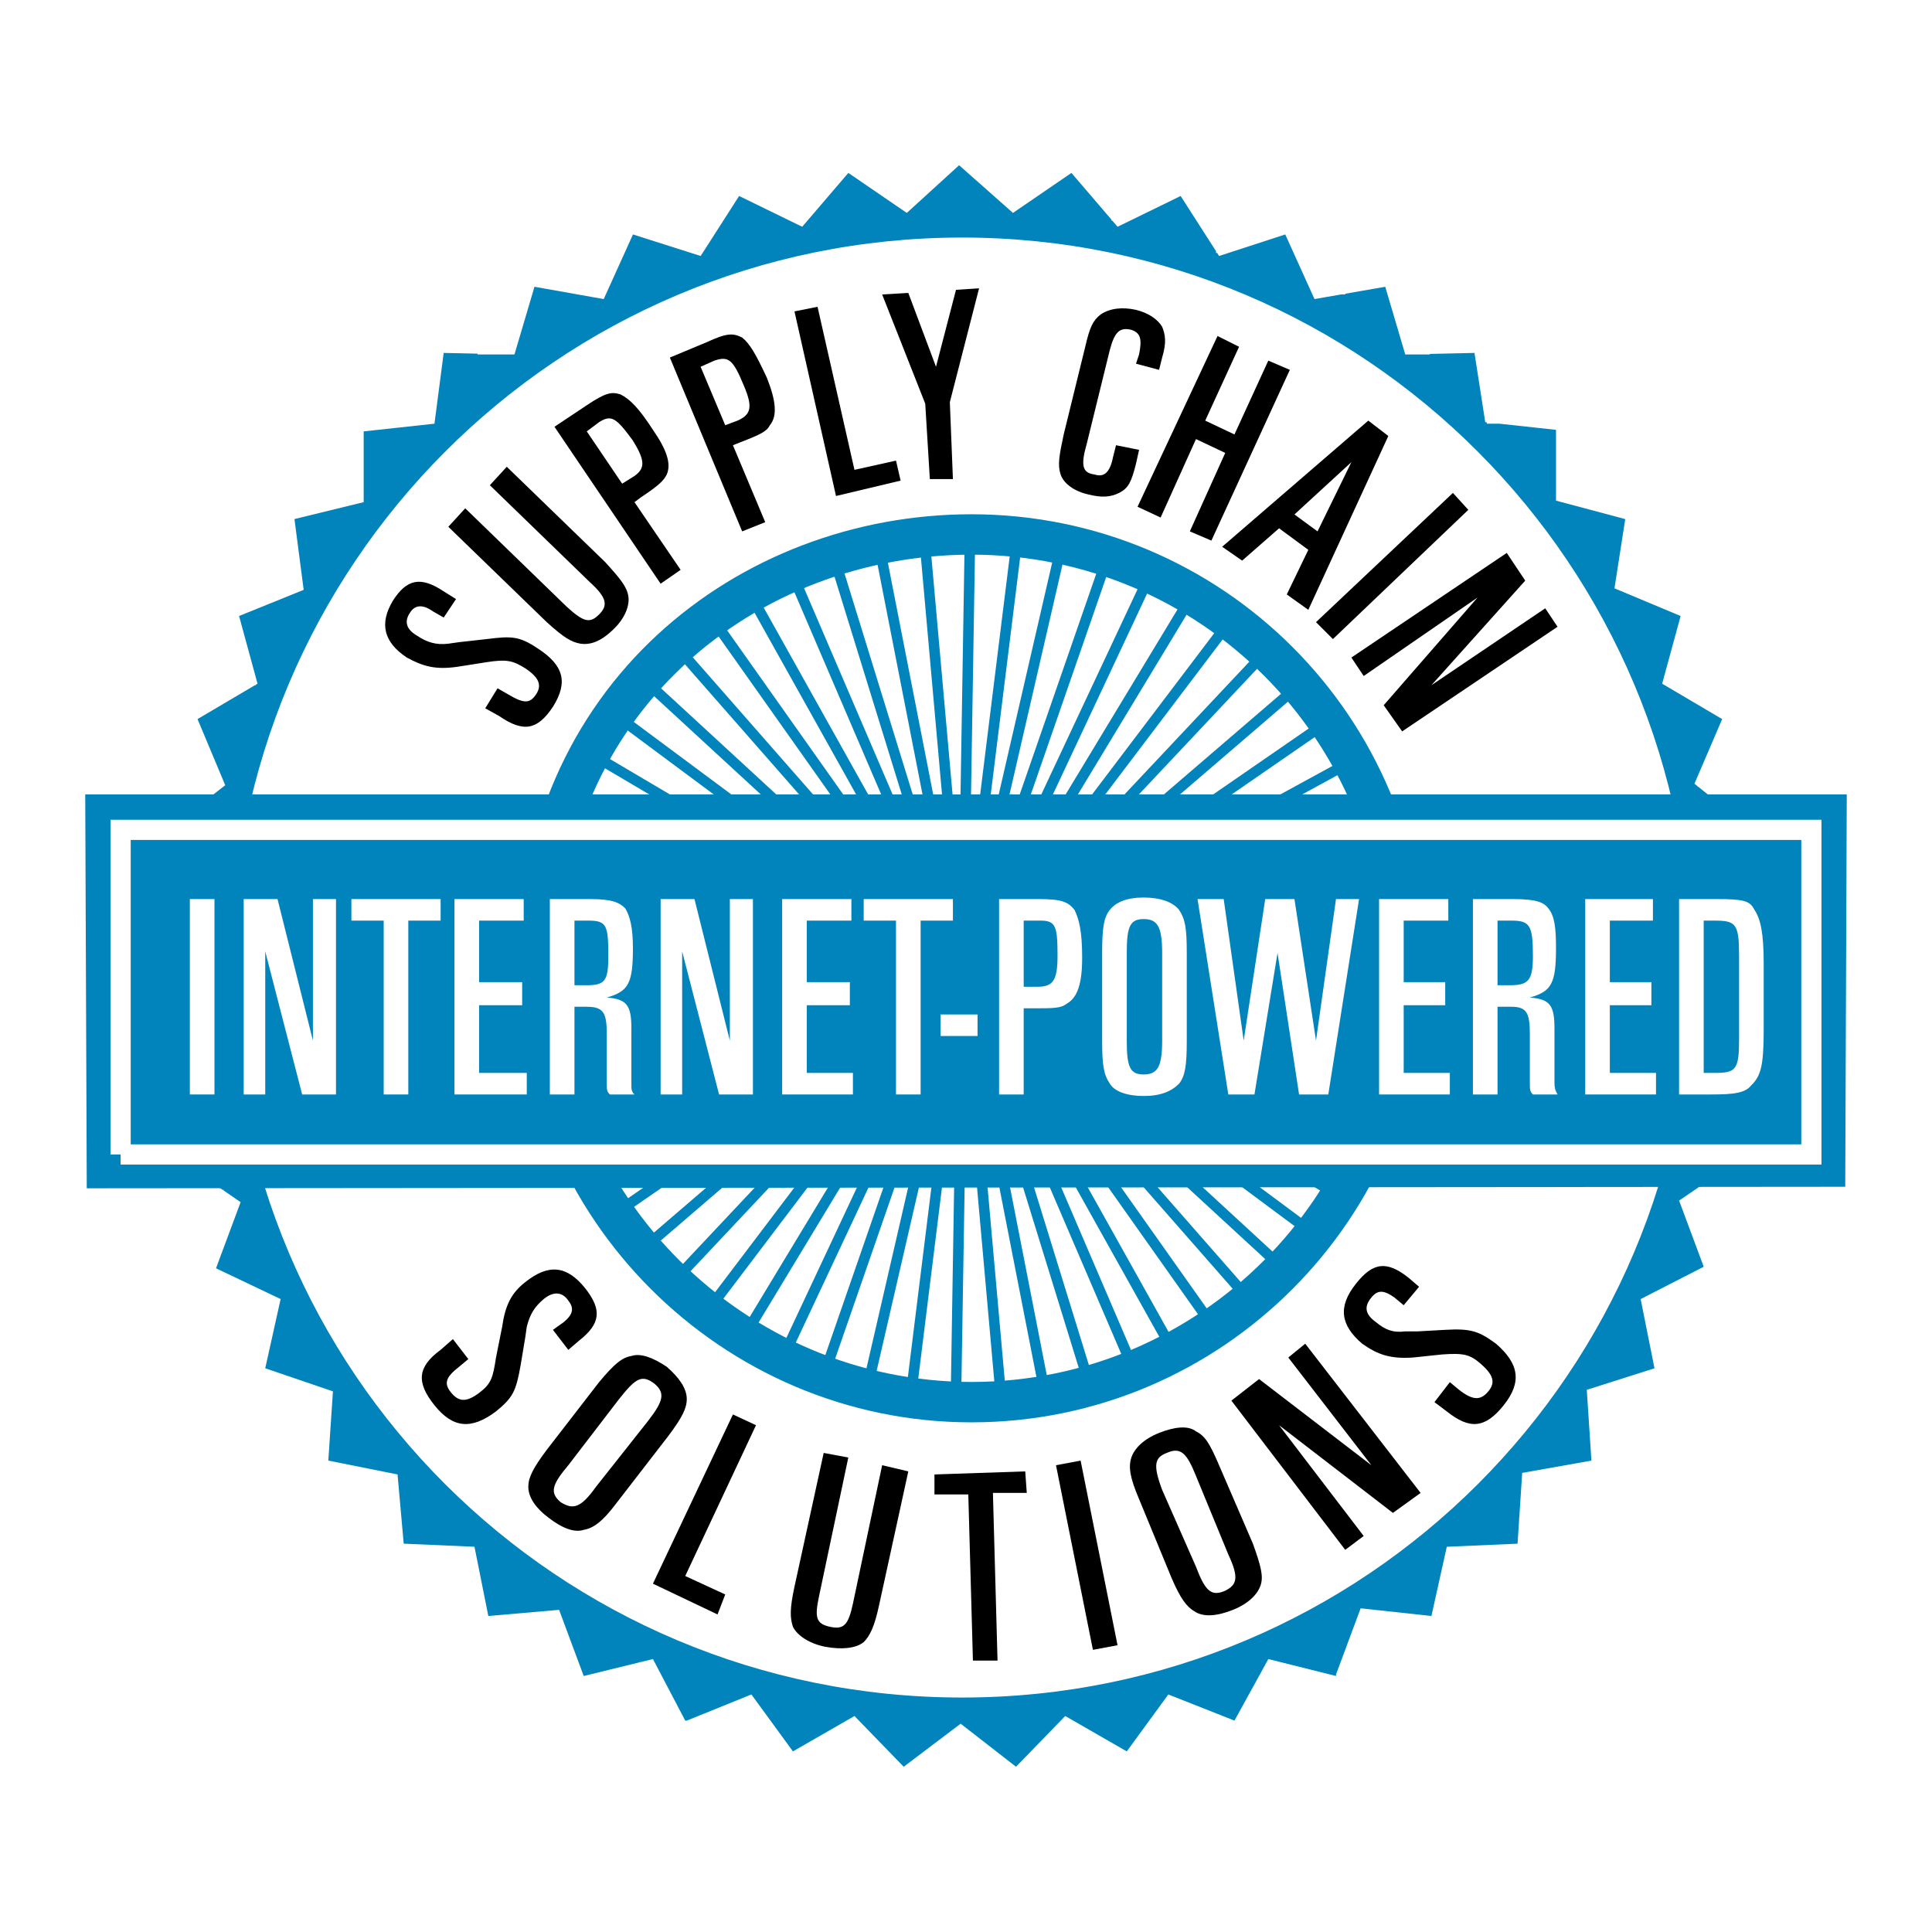 <?xml version="1.0" encoding="utf-8"?>
<!-- Generator: Adobe Illustrator 13.0.0, SVG Export Plug-In . SVG Version: 6.00 Build 14948)  -->
<!DOCTYPE svg PUBLIC "-//W3C//DTD SVG 1.0//EN" "http://www.w3.org/TR/2001/REC-SVG-20010904/DTD/svg10.dtd">
<svg version="1.0" id="Layer_1" xmlns="http://www.w3.org/2000/svg" xmlns:xlink="http://www.w3.org/1999/xlink" x="0px" y="0px"
	 width="192.756px" height="192.756px" viewBox="0 0 192.756 192.756" enable-background="new 0 0 192.756 192.756"
	 xml:space="preserve">
<g>
	<polygon fill-rule="evenodd" clip-rule="evenodd" fill="#FFFFFF" points="0,0 192.756,0 192.756,192.756 0,192.756 0,0 	"/>
	<path fill-rule="evenodd" clip-rule="evenodd" fill="#FFFFFF" d="M95.994,139.432c-22.962,0-41.632-17.871-42.906-40.367h85.657
		C137.473,121.561,118.809,139.432,95.994,139.432L95.994,139.432z"/>
	<path fill-rule="evenodd" clip-rule="evenodd" fill="#FFFFFF" d="M53.162,100.139c-0.095-1.164-0.146-2.342-0.146-3.531
		c0-23.637,19.187-42.978,42.978-42.978c23.638,0,42.824,19.34,42.824,42.978c0,1.189-0.052,2.367-0.147,3.531H53.162
		L53.162,100.139z"/>
	<path fill="none" stroke="#0084BB" stroke-width="1.047" stroke-miterlimit="2.613" d="M134.367,114.566L57.161,79.417
		 M132.372,118.557L59.31,75.426 M129.916,122.24l-68.15-50.651 M127,125.617L64.682,68.212 M123.776,128.688L67.905,64.989
		 M120.399,131.451L71.436,62.226 M116.562,133.906L75.119,59.77 M112.725,135.748L79.264,57.774 M108.428,137.283L83.408,56.24
		 M104.129,138.357l-16.27-83.192 M99.831,138.973l-7.521-84.421 M95.38,139.125l1.381-84.727 M90.929,138.818l10.437-84.113
		 M86.631,138.051l19.033-82.579 M82.333,136.822L110.115,56.7 M78.189,135.287l36.07-76.898 M74.352,133.139l43.899-72.601
		 M70.668,130.684l51.267-67.69 M67.292,127.768l58.173-61.858 M64.222,124.543l64.312-55.256 M61.458,121.014l69.839-48.197
		 M59.156,117.33L133.6,76.654 M138.205,97.375l-84.881-0.46 M137.897,101.826L53.63,92.311 M137.13,106.277L54.245,87.859
		 M135.902,110.422l-80.43-26.86 M57.314,113.338l78.28-32.693 M55.779,109.195l81.351-24.252 M54.705,104.896l83.5-15.656
		 M54.245,100.445l84.574-6.6"/>
	<path fill-rule="evenodd" clip-rule="evenodd" fill="#0084BB" d="M175.656,93.692L175.656,93.692l-4.758-5.065l3.684-5.986l0,0
		l-5.145-4.144h-0.074l0.02-0.043l-0.326-0.264l2.763-6.446l0,0l-5.986-3.531l1.842-6.753l-6.6-2.763l1.074-6.907l0,0l-6.907-1.842
		V46.57v-3.684l-5.648-0.614h-1.259v-0.136l-0.153-0.017l-1.074-6.907l0,0l-4.451,0.099v0.054h-2.303v-0.003l-0.153,0.003
		l-1.995-6.753l0,0l-3.991,0.694v0.073h-0.422l-2.648,0.46l-2.916-6.447l0,0l-6.601,2.149l-0.196-0.307h-0.11v-0.172l-3.53-5.507
		l0,0l-6.293,3.07l-0.526-0.614h-0.088v-0.102l-3.99-4.656l-5.833,3.991l0,0l-5.373-4.758l-5.218,4.758l-0.449-0.307h-0.012v-0.008
		l-5.372-3.676l-4.604,5.372l-6.293-3.07l0,0l-3.837,5.986l-6.754-2.149l0,0l-2.917,6.447l-0.863-0.154H59.31v-0.01l-5.986-1.064
		l0,0l-1.996,6.753h-3.684v-0.08l-3.377-0.073l0,0l-0.921,7.061l-7.061,0.768l0,0V50.1l-6.907,1.688l0,0l0.921,7.061l-6.447,2.609
		l0,0l1.842,6.753l-0.181,0.107l0.028,0.047h-0.107l-5.726,3.377l0,0l2.763,6.6l-5.525,4.297l0,0l3.684,5.986l-4.758,5.065l0,0
		l4.451,5.525l-4.144,5.68l0,0l5.219,4.758l-3.223,6.293l0,0l4.038,2.764h0.106v0.072l1.688,1.156l-2.456,6.6l0,0l6.447,3.07
		l-1.535,6.906l0,0l6.754,2.303l-0.46,6.906l0,0l6.907,1.383l0.614,6.906l0,0l7.061,0.307l1.381,6.908l0,0l7.061-0.613l2.456,6.6
		l0,0l5.525-1.352v-0.031h0.126l1.256-0.307l3.223,6.141h0.154l6.446-2.609l4.145,5.68l0,0l6.14-3.531l4.912,5.064l0,0l5.679-4.297
		l5.525,4.297l0,0l4.912-5.064l6.14,3.531l0,0l4.145-5.68l6.6,2.609l0,0l1.842-3.35v-0.027h0.016l1.52-2.764l1.229,0.307
		l5.525,1.383v-0.154l2.456-6.6l7.061,0.768l0,0l1.534-6.908l7.061-0.307l0,0l0.154-2.354v-0.256h0.017l0.29-4.451l6.907-1.229
		l-0.461-7.061l6.754-2.148l0,0l-1.381-6.906l6.293-3.225l0,0l-2.456-6.6l5.833-3.99l0,0l-3.224-6.141l5.219-4.758l0,0l-4.145-5.832
		L175.656,93.692L175.656,93.692z M167.675,61.458L167.675,61.458L167.675,61.458z M155.242,42.886L155.242,42.886L155.242,42.886z
		 M106.893,17.253L106.893,17.253L106.893,17.253z M95.687,16.485L95.687,16.485L95.687,16.485z M84.636,17.253L84.636,17.253
		L84.636,17.253z M158.772,145.725L158.772,145.725L158.772,145.725z M95.994,169.363c-40.368,0-72.908-32.541-72.908-72.755
		c0-40.215,32.54-72.908,72.908-72.908c40.215,0,72.755,32.693,72.755,72.908C168.749,136.822,136.209,169.363,95.994,169.363
		L95.994,169.363z"/>
	<path fill="none" stroke="#F4F4F4" stroke-width="1.006" stroke-miterlimit="2.613" d="M96.608,53.016
		c24.098,0,43.745,19.647,43.745,43.746c0,24.252-19.647,43.898-43.745,43.898c-24.252,0-43.898-19.646-43.898-43.898
		C52.71,72.664,72.356,53.016,96.608,53.016"/>
	<path fill="none" stroke="#0084BB" stroke-width="4.029" stroke-miterlimit="2.613" d="M96.915,139.893
		c23.945,0,43.285-19.494,43.285-43.285c0-23.944-19.34-43.285-43.285-43.285c-22.256,0-43.285,16.271-43.285,43.285
		C53.63,120.398,73.124,139.893,96.915,139.893"/>
	<path fill-rule="evenodd" clip-rule="evenodd" d="M46.724,135.596l-0.921,0.768c-1.382,1.074-1.535,1.688-0.768,2.609
		c0.768,0.92,1.535,0.92,2.763,0c1.228-0.922,1.381-1.535,1.688-3.531l0.614-3.07c0.307-2.148,0.921-3.377,2.303-4.451
		c2.302-1.842,4.144-1.688,5.986,0.615c1.688,2.148,1.535,3.529-0.614,5.219l-1.075,0.92l-1.535-1.996l1.075-0.766
		c0.921-0.768,1.074-1.383,0.46-2.15c-0.614-0.92-1.535-0.92-2.456-0.152s-1.381,1.535-1.688,2.762l-0.153,1.074l-0.461,2.764
		c-0.46,2.609-0.767,3.223-2.456,4.605c-2.456,1.842-4.298,1.688-6.14-0.615c-1.842-2.301-1.688-3.836,0.614-5.525l1.228-1.074
		L46.724,135.596L46.724,135.596z"/>
	<path fill-rule="evenodd" clip-rule="evenodd" d="M61.766,139.586c1.688-2.148,2.302-2.457,3.53-1.535
		c1.075,0.922,0.921,1.689-0.614,3.684l-5.218,6.6c-1.535,2.15-2.302,2.303-3.53,1.535c-1.075-0.92-0.921-1.688,0.767-3.684
		L61.766,139.586L61.766,139.586z M66.677,143.27c1.381-1.842,1.842-2.764,1.842-3.684c0-1.074-0.768-2.148-1.996-3.223
		c-1.381-0.922-2.609-1.383-3.53-1.076c-0.921,0.154-1.688,0.768-3.223,2.611l-5.219,6.752c-1.381,1.842-1.841,2.764-1.841,3.684
		c0,1.076,0.767,2.15,1.995,3.07c1.381,1.074,2.609,1.535,3.53,1.229c0.921-0.154,1.842-0.768,3.223-2.609L66.677,143.27
		L66.677,143.27z"/>
	<polygon fill-rule="evenodd" clip-rule="evenodd" points="73.124,141.121 75.426,142.195 68.366,157.238 72.356,159.08 
		71.589,161.074 65.143,158.004 73.124,141.121 	"/>
	<path fill-rule="evenodd" clip-rule="evenodd" d="M84.636,145.418l-2.916,13.814c-0.46,2.148-0.307,2.764,1.074,3.07
		s1.842-0.154,2.302-2.303l2.917-13.814l2.609,0.615l-2.917,13.354c-0.46,2.148-0.921,3.068-1.535,3.684
		c-0.768,0.613-2.149,0.768-3.837,0.461c-1.535-0.309-2.763-1.076-3.223-1.996c-0.307-0.922-0.307-1.842,0.153-3.99l2.917-13.354
		L84.636,145.418L84.636,145.418z"/>
	<polygon fill-rule="evenodd" clip-rule="evenodd" points="96.608,149.102 93.231,149.102 93.231,147.107 102.287,146.801 
		102.441,148.949 99.064,148.949 99.524,165.68 97.069,165.68 96.608,149.102 	"/>
	<polygon fill-rule="evenodd" clip-rule="evenodd" points="105.357,146.186 107.813,145.725 111.497,164.145 109.041,164.605 
		105.357,146.186 	"/>
	<path fill-rule="evenodd" clip-rule="evenodd" d="M115.948,148.643c-0.921-2.457-0.768-3.225,0.461-3.684
		c1.381-0.615,1.995,0,2.916,2.301l3.223,7.828c1.075,2.303,0.922,3.07-0.46,3.684c-1.228,0.461-1.842,0-2.763-2.455
		L115.948,148.643L115.948,148.643z M121.627,146.186c-0.921-2.148-1.381-2.916-2.302-3.377c-0.768-0.613-2.149-0.459-3.684,0.154
		c-1.535,0.613-2.456,1.535-2.763,2.455c-0.308,0.922-0.154,1.996,0.767,4.145l3.224,7.828c0.921,2.148,1.535,2.916,2.303,3.377
		c0.921,0.613,2.302,0.461,3.837-0.152c1.535-0.615,2.456-1.535,2.763-2.457c0.307-0.92,0-1.996-0.768-4.145L121.627,146.186
		L121.627,146.186z"/>
	<polygon fill-rule="evenodd" clip-rule="evenodd" points="122.855,139.74 125.618,137.59 136.823,146.186 128.534,135.441 
		130.223,134.061 141.735,148.949 138.972,150.943 127.613,142.195 136.056,153.246 134.214,154.629 122.855,139.74 	"/>
	<path fill-rule="evenodd" clip-rule="evenodd" d="M144.651,137.898l0.921,0.766c1.381,1.076,2.148,1.076,2.916,0.154
		c0.768-0.92,0.461-1.689-0.768-2.764c-1.074-0.92-1.688-1.074-3.837-0.92l-2.917,0.307c-2.302,0.154-3.529-0.307-5.064-1.381
		c-2.149-1.842-2.456-3.684-0.614-5.986c1.688-2.148,3.07-2.303,5.219-0.613l1.074,0.92l-1.535,1.842l-0.921-0.768
		c-1.074-0.768-1.688-0.768-2.302,0c-0.768,0.922-0.614,1.689,0.46,2.457c0.922,0.766,1.688,1.074,2.917,0.92h1.228l2.763-0.154
		c2.609-0.152,3.377,0.154,5.065,1.383c2.303,1.994,2.609,3.838,0.768,6.139c-1.842,2.303-3.377,2.457-5.68,0.615l-1.228-0.922
		L144.651,137.898L144.651,137.898z"/>
	<path fill-rule="evenodd" clip-rule="evenodd" d="M49.64,68.672l1.075,0.614c1.535,0.921,2.149,0.921,2.763,0
		s0.307-1.688-1.074-2.609c-1.228-0.768-1.842-0.921-3.837-0.614l-2.917,0.46c-2.149,0.307-3.376,0-5.065-0.921
		c-2.302-1.535-2.762-3.376-1.381-5.679c1.381-2.149,2.763-2.456,5.065-0.921l1.228,0.768l-1.228,1.842l-1.074-0.614
		c-1.075-0.768-1.842-0.614-2.303,0.153c-0.614,0.921-0.307,1.688,0.768,2.302c0.921,0.614,1.842,0.921,3.07,0.768l1.075-0.153
		l2.763-0.307c2.456-0.307,3.223-0.307,5.065,0.921c2.61,1.688,3.07,3.377,1.535,5.833c-1.535,2.302-2.917,2.609-5.373,0.921
		l-1.381-0.768L49.64,68.672L49.64,68.672z"/>
	<path fill-rule="evenodd" clip-rule="evenodd" d="M46.417,50.714l10.13,9.824c1.688,1.535,2.302,1.688,3.224,0.768
		c0.921-0.921,0.767-1.688-0.921-3.224l-9.977-9.67l1.688-1.842l9.824,9.517c1.535,1.688,2.149,2.456,2.302,3.377
		c0.154,0.921-0.307,2.148-1.381,3.223c-1.228,1.228-2.303,1.688-3.377,1.535c-0.921-0.153-1.688-0.614-3.377-2.149l-9.823-9.516
		L46.417,50.714L46.417,50.714z"/>
	<path fill-rule="evenodd" clip-rule="evenodd" d="M62.073,48.258l-3.53-5.219l1.228-0.921c1.228-0.768,1.688-0.46,3.376,1.842
		c1.228,1.995,1.228,2.763,0.154,3.53L62.073,48.258L62.073,48.258z M65.91,58.235l1.996-1.381L63.301,50.1l0.614-0.46
		c1.842-1.228,2.302-1.688,2.609-2.302c0.46-1.075,0-2.456-1.381-4.452c-1.382-2.148-2.302-3.07-3.223-3.53
		c-0.921-0.307-1.535-0.153-3.377,1.075l-3.224,2.148L65.91,58.235L65.91,58.235z"/>
	<path fill-rule="evenodd" clip-rule="evenodd" d="M72.356,42.425l-2.456-5.833l1.381-0.614c1.381-0.461,1.842-0.154,2.916,2.456
		c0.921,2.149,0.768,2.917-0.614,3.531L72.356,42.425L72.356,42.425z M74.045,53.016l2.302-0.92l-3.223-7.675l0.768-0.307
		c1.995-0.768,2.609-1.074,2.917-1.688c0.767-0.921,0.614-2.456-0.307-4.758c-1.075-2.303-1.688-3.377-2.456-3.991
		c-0.921-0.46-1.535-0.46-3.53,0.461l-3.684,1.535L74.045,53.016L74.045,53.016z"/>
	<polygon fill-rule="evenodd" clip-rule="evenodd" points="79.264,31.067 81.566,30.607 85.25,46.876 89.394,45.956 89.854,47.951 
		83.408,49.486 79.264,31.067 	"/>
	<polygon fill-rule="evenodd" clip-rule="evenodd" points="92.311,40.276 88.013,29.379 90.622,29.225 93.385,36.593 95.38,28.918 
		97.683,28.765 94.766,40.123 95.073,47.798 92.771,47.798 92.311,40.276 	"/>
	<path fill-rule="evenodd" clip-rule="evenodd" d="M113.646,44.881l-0.307,1.381c-0.46,1.842-0.768,2.456-1.688,2.917
		s-1.842,0.46-3.069,0.153c-1.382-0.307-2.456-1.074-2.764-1.995c-0.307-0.921-0.153-1.842,0.308-3.991l2.148-8.749
		c0.461-1.995,0.768-2.609,1.535-3.223c0.921-0.614,2.148-0.767,3.53-0.46c1.228,0.307,2.149,0.921,2.609,1.688
		c0.307,0.767,0.461,1.535,0,3.07l-0.307,1.228l-2.303-0.614l0.307-0.921c0.308-1.535,0.153-2.149-0.767-2.456
		c-1.229-0.307-1.689,0.307-2.149,1.995l-2.302,9.363c-0.614,2.149-0.461,2.916,0.767,3.07c0.921,0.307,1.535-0.154,1.842-1.688
		l0.308-1.228L113.646,44.881L113.646,44.881z"/>
	<polygon fill-rule="evenodd" clip-rule="evenodd" points="121.474,33.523 123.623,34.597 120.246,41.965 123.162,43.346 
		126.539,35.979 128.688,36.9 120.86,53.937 118.711,53.016 122.241,45.188 119.325,43.807 115.795,51.635 113.492,50.561 
		121.474,33.523 	"/>
	<path fill-rule="evenodd" clip-rule="evenodd" d="M129.148,51.328l5.68-5.219l-3.377,6.907L129.148,51.328L129.148,51.328z
		 M121.935,54.551l1.995,1.382l3.684-3.224l2.917,2.149l-2.149,4.451l2.149,1.535l7.981-17.344l-1.996-1.535L121.935,54.551
		L121.935,54.551z"/>
	<polygon fill-rule="evenodd" clip-rule="evenodd" points="144.958,49.179 146.493,50.868 132.985,63.761 131.298,62.072 
		144.958,49.179 	"/>
	<polygon fill-rule="evenodd" clip-rule="evenodd" points="150.33,55.165 152.172,57.928 142.81,68.366 154.168,60.691 
		155.396,62.533 139.893,72.971 138.051,70.361 147.414,59.617 136.056,67.445 134.828,65.603 150.33,55.165 	"/>
	<polygon fill-rule="evenodd" clip-rule="evenodd" fill="#0084BB" points="184.099,118.404 184.252,79.263 170.438,79.263 
		21.09,79.263 8.504,79.263 8.657,118.557 184.099,118.404 	"/>
	<polygon fill-rule="evenodd" clip-rule="evenodd" fill="#0084BB" points="12.034,115.18 180.722,115.18 180.722,82.794 
		12.034,82.794 12.034,115.18 	"/>
	<polyline fill="none" stroke="#FFFFFF" stroke-width="2.014" stroke-miterlimit="2.613" points="12.034,115.18 180.722,115.18 
		180.722,82.794 12.034,82.794 12.034,115.18 	"/>
	<polygon fill-rule="evenodd" clip-rule="evenodd" fill="#FFFFFF" points="18.941,89.701 21.397,89.701 21.397,109.195 
		18.941,109.195 18.941,89.701 	"/>
	<polygon fill-rule="evenodd" clip-rule="evenodd" fill="#FFFFFF" points="24.313,89.701 27.69,89.701 31.221,103.822 
		31.221,89.701 33.523,89.701 33.523,109.195 30.146,109.195 26.462,94.92 26.462,109.195 24.313,109.195 24.313,89.701 	"/>
	<polygon fill-rule="evenodd" clip-rule="evenodd" fill="#FFFFFF" points="38.281,91.85 35.058,91.85 35.058,89.701 43.96,89.701 
		43.96,91.85 40.737,91.85 40.737,109.195 38.281,109.195 38.281,91.85 	"/>
	<polygon fill-rule="evenodd" clip-rule="evenodd" fill="#FFFFFF" points="45.342,89.701 52.249,89.701 52.249,91.85 47.798,91.85 
		47.798,97.99 52.096,97.99 52.096,100.291 47.798,100.291 47.798,107.045 52.556,107.045 52.556,109.195 45.342,109.195 
		45.342,89.701 	"/>
	<path fill-rule="evenodd" clip-rule="evenodd" fill="#FFFFFF" d="M57.314,98.297V91.85h1.381c1.842,0,1.996,0.461,1.996,3.53
		c0,2.456-0.307,2.917-2.149,2.917H57.314L57.314,98.297z M54.858,109.195h2.456v-8.75h1.228c1.688,0,1.995,0.613,1.995,2.764v4.758
		c0,0.768,0,0.92,0.307,1.229h2.456c-0.307-0.309-0.307-0.461-0.307-1.229v-5.373c0-2.303-0.46-2.916-2.456-3.07
		c2.149-0.613,2.609-1.381,2.609-4.911c0-2.149-0.307-3.223-0.768-3.991c-0.614-0.614-1.381-0.921-3.53-0.921h-3.991V109.195
		L54.858,109.195z"/>
	<polygon fill-rule="evenodd" clip-rule="evenodd" fill="#FFFFFF" points="65.91,89.701 69.287,89.701 72.817,103.822 
		72.817,89.701 75.119,89.701 75.119,109.195 71.743,109.195 68.059,94.92 68.059,109.195 65.91,109.195 65.91,89.701 	"/>
	<polygon fill-rule="evenodd" clip-rule="evenodd" fill="#FFFFFF" points="78.036,89.701 84.943,89.701 84.943,91.85 80.492,91.85 
		80.492,97.99 84.79,97.99 84.79,100.291 80.492,100.291 80.492,107.045 85.096,107.045 85.096,109.195 78.036,109.195 
		78.036,89.701 	"/>
	<polygon fill-rule="evenodd" clip-rule="evenodd" fill="#FFFFFF" points="89.394,91.85 86.171,91.85 86.171,89.701 95.073,89.701 
		95.073,91.85 91.85,91.85 91.85,109.195 89.394,109.195 89.394,91.85 	"/>
	<polygon fill-rule="evenodd" clip-rule="evenodd" fill="#FFFFFF" points="93.845,101.213 97.529,101.213 97.529,103.361 
		93.845,103.361 93.845,101.213 	"/>
	<path fill-rule="evenodd" clip-rule="evenodd" fill="#FFFFFF" d="M102.134,98.449v-6.6h1.688c1.535,0,1.688,0.614,1.688,3.53
		c0,2.456-0.46,3.069-1.995,3.069H102.134L102.134,98.449z M99.678,109.195h2.456V100.6h0.768c2.303,0,2.916,0,3.53-0.461
		c1.074-0.615,1.535-1.996,1.535-4.605c0-2.609-0.308-3.837-0.768-4.758c-0.614-0.768-1.228-1.075-3.53-1.075h-3.991V109.195
		L99.678,109.195z"/>
	<path fill-rule="evenodd" clip-rule="evenodd" fill="#FFFFFF" d="M112.418,95.073c0-2.609,0.307-3.377,1.688-3.377
		s1.842,0.768,1.842,3.377v8.749c0,2.609-0.46,3.377-1.842,3.377s-1.688-0.768-1.688-3.377V95.073L112.418,95.073z M118.404,95.073
		c0-2.456-0.153-3.377-0.768-4.298c-0.614-0.768-1.842-1.228-3.53-1.228s-2.763,0.46-3.377,1.228s-0.768,1.842-0.768,4.298v8.749
		c0,2.455,0.153,3.377,0.768,4.297c0.46,0.768,1.688,1.229,3.377,1.229s2.763-0.461,3.53-1.229c0.614-0.768,0.768-1.842,0.768-4.297
		V95.073L118.404,95.073z"/>
	<polygon fill-rule="evenodd" clip-rule="evenodd" fill="#FFFFFF" points="119.479,89.701 122.088,89.701 124.083,103.822 
		126.232,89.701 129.148,89.701 131.298,103.822 133.293,89.701 135.595,89.701 132.525,109.195 129.608,109.195 127.46,95.073 
		125.157,109.195 122.548,109.195 119.479,89.701 	"/>
	<polygon fill-rule="evenodd" clip-rule="evenodd" fill="#FFFFFF" points="137.591,89.701 144.498,89.701 144.498,91.85 
		140.046,91.85 140.046,97.99 144.19,97.99 144.19,100.291 140.046,100.291 140.046,107.045 144.651,107.045 144.651,109.195 
		137.591,109.195 137.591,89.701 	"/>
	<path fill-rule="evenodd" clip-rule="evenodd" fill="#FFFFFF" d="M149.409,98.297V91.85h1.382c1.842,0,2.148,0.461,2.148,3.53
		c0,2.456-0.46,2.917-2.302,2.917H149.409L149.409,98.297z M146.953,109.195h2.456v-8.75h1.382c1.535,0,1.842,0.613,1.842,2.764
		v4.758c0,0.768,0,0.92,0.307,1.229h2.456c-0.153-0.309-0.307-0.461-0.307-1.229v-5.373c0-2.303-0.461-2.916-2.456-3.07
		c2.148-0.613,2.609-1.381,2.609-4.911c0-2.149-0.153-3.223-0.768-3.991c-0.461-0.614-1.228-0.921-3.53-0.921h-3.991V109.195
		L146.953,109.195z"/>
	<polygon fill-rule="evenodd" clip-rule="evenodd" fill="#FFFFFF" points="158.158,89.701 164.912,89.701 164.912,91.85 
		160.614,91.85 160.614,97.99 164.759,97.99 164.759,100.291 160.614,100.291 160.614,107.045 165.219,107.045 165.219,109.195 
		158.158,109.195 158.158,89.701 	"/>
	<path fill-rule="evenodd" clip-rule="evenodd" fill="#FFFFFF" d="M169.978,107.045V91.85h1.074c2.148,0,2.456,0.307,2.456,3.53
		v8.288c0,3.07-0.308,3.377-2.456,3.377H169.978L169.978,107.045z M167.521,109.195h3.224c2.302,0,3.376-0.154,3.99-0.922
		c0.921-0.922,1.229-1.842,1.229-5.525v-6.601c0-3.07-0.308-4.451-0.921-5.372c-0.461-0.921-1.075-1.075-3.838-1.075h-3.684V109.195
		L167.521,109.195z"/>
</g>
</svg>

